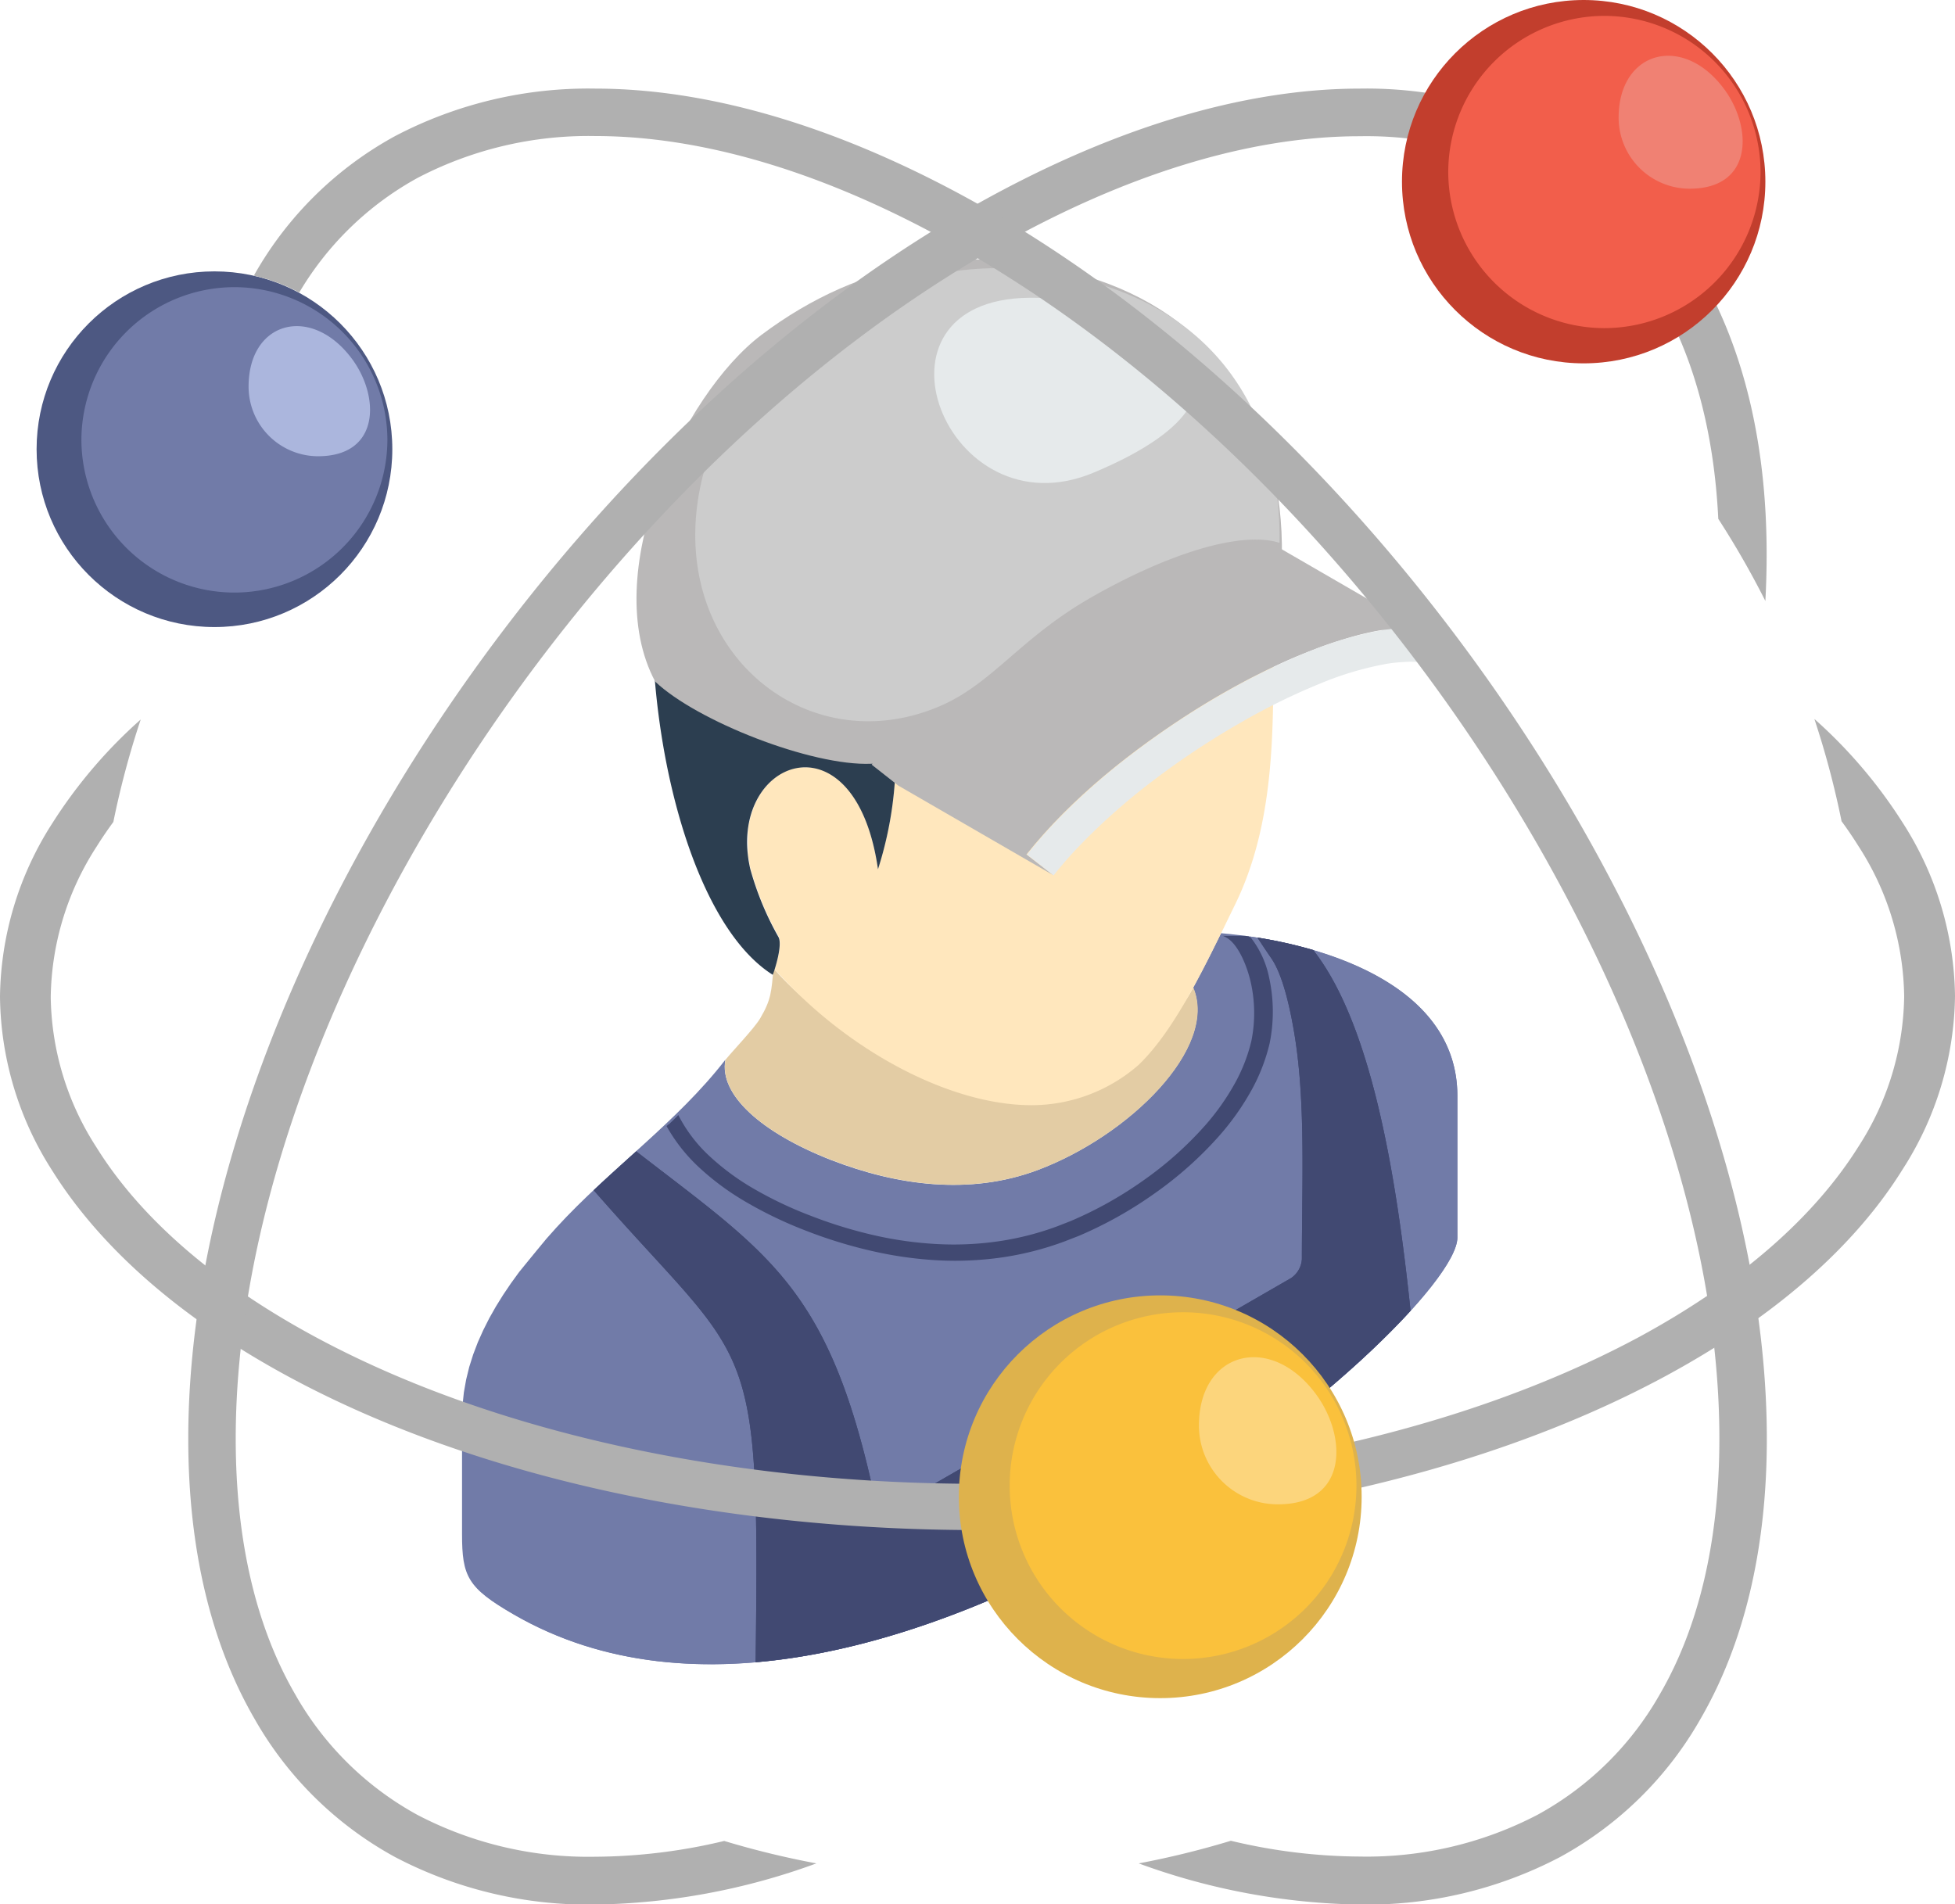 <svg id="_1" data-name="1" xmlns="http://www.w3.org/2000/svg" viewBox="0 0 214.23 208.68"><defs><style>.cls-1{fill:#717ba8;}.cls-1,.cls-10,.cls-11,.cls-13,.cls-14,.cls-16,.cls-17,.cls-2,.cls-3,.cls-4,.cls-5,.cls-6,.cls-7,.cls-8{fill-rule:evenodd;}.cls-2{fill:#e3cca4;}.cls-3{fill:#414972;}.cls-4{fill:#ffe7bd;}.cls-5{fill:#2c3e50;}.cls-6{fill:#bab8b8;}.cls-7{fill:#e6eaeb;}.cls-8{fill:#ccc;}.cls-9{fill:#4d5882;}.cls-10{fill:#abb6dd;}.cls-11{fill:#b0b0b0;}.cls-12{fill:#deb24c;}.cls-13{fill:#fac13c;}.cls-14{fill:#fcd57c;}.cls-15{fill:#c23e2d;}.cls-16{fill:#f25e4b;}.cls-17{fill:#f08173;}</style></defs><title>5</title><path class="cls-1" d="M-277.22,419.42V403.89c0-12.42-15.31-16.93-25.9-17.83-0.9,1.83-1.81,3.66-2.76,5.41l-0.3.56c2.76,6.58-7,16.23-17.07,20-7.42,2.77-15.36,1.69-22.59-1.11-7.66-3-12.32-7.17-11.59-11-5.32,6.88-12.67,12-18.54,18.42l-1.07,1.2-1,1.21-1,1.22-1,1.23-0.9,1.24-0.85,1.26-0.79,1.27-0.73,1.29-0.66,1.31-0.59,1.32-0.51,1.34-0.43,1.36-0.34,1.39-0.25,1.41-0.15,1.43-0.05,1.46v12.61c0,4.67.59,5.9,5.67,8.84C-341.38,483.38-277.22,428.58-277.22,419.42Z" transform="translate(436.92 -283.79)"/><path class="cls-1" d="M-277.22,419.42V403.89c0-11.23-12.52-16-22.74-17.47a10.46,10.46,0,0,1,2,4.37,17.42,17.42,0,0,1,.06,7.2,20.16,20.16,0,0,1-2,5.16,28.17,28.17,0,0,1-3.54,5,40.69,40.69,0,0,1-7,6.25,44.26,44.26,0,0,1-8.42,4.72l-0.47.18-1,.39a33.53,33.53,0,0,1-6.76,1.75,36.18,36.18,0,0,1-7.14.34,42.3,42.3,0,0,1-7.15-1,51,51,0,0,1-7.34-2.25,44.66,44.66,0,0,1-6.59-3.16,28.78,28.78,0,0,1-5.12-3.78,18.47,18.47,0,0,1-3.56-4.52c-4,3.76-8.23,7.28-11.9,11.28l-1.07,1.2-1,1.21-1,1.22-1,1.23-0.9,1.24-0.85,1.26-0.79,1.27-0.73,1.29-0.66,1.31-0.59,1.32-0.51,1.34-0.43,1.36-0.34,1.39-0.25,1.41-0.15,1.43-0.05,1.46v12.61c0,4.67.59,5.9,5.67,8.84C-341.38,483.38-277.22,428.58-277.22,419.42Z" transform="translate(436.92 -283.79)"/><path class="cls-2" d="M-357.42,399.93c0.81-1,3.15-3.44,3.79-4.52,1.27-2.14,1.22-3,1.48-5.49,10.81,12.5,36.22,19.84,46,2.1h0c2.76,6.58-7,16.23-17.07,20-7.42,2.77-15.36,1.69-22.59-1.11C-353.49,407.94-358.15,403.74-357.42,399.93Z" transform="translate(436.92 -283.79)"/><path class="cls-3" d="M-300.1,386.4l-0.37-.05-0.17,0-0.33,0-0.2,0-0.3,0-0.24,0-0.25,0-0.28,0-0.23,0-0.27,0-0.19,0a2.41,2.41,0,0,1,.35.16,2.84,2.84,0,0,1,.41.28c1.1,0.91,1.94,3,2.32,4.7a15.42,15.42,0,0,1,.06,6.36,18.23,18.23,0,0,1-1.81,4.66,26.1,26.1,0,0,1-3.3,4.66,38.72,38.72,0,0,1-6.68,5.95,42.36,42.36,0,0,1-8.05,4.5l-0.41.16-1,.39a31.52,31.52,0,0,1-6.37,1.64,34.24,34.24,0,0,1-6.77.32,40.56,40.56,0,0,1-6.83-.94,49.39,49.39,0,0,1-7.06-2.16,42.58,42.58,0,0,1-6.31-3,26.79,26.79,0,0,1-4.77-3.52,16.11,16.11,0,0,1-3.44-4.52h0l-0.28.28h0l-0.26.26,0,0h0l0,0-0.26.25h0l0,0-0.24.23-0.05,0,0,0-0.2.19,0,0a18.47,18.47,0,0,0,3.56,4.52,28.78,28.78,0,0,0,5.12,3.78,44.66,44.66,0,0,0,6.59,3.16,51,51,0,0,0,7.34,2.25,42.3,42.3,0,0,0,7.15,1,36.18,36.18,0,0,0,7.14-.34,33.53,33.53,0,0,0,6.76-1.75l1-.39,0.47-.18a44.26,44.26,0,0,0,8.42-4.72,40.69,40.69,0,0,0,7-6.25,28.17,28.17,0,0,0,3.54-5,20.16,20.16,0,0,0,2-5.16,17.42,17.42,0,0,0-.06-7.2,10.46,10.46,0,0,0-2-4.37Z" transform="translate(436.92 -283.79)"/><path class="cls-4" d="M-312.16,400.5c4.09-3.93,7.42-11.1,10.6-17.62,4.35-8.91,4.13-19.09,4.19-27.29l-1.49-4.87a26.18,26.18,0,0,1-.61-6.19c0-2.66-.1-5.13-1.47-6.38-2.2-2-5.67,1.06-9.75,4.67a58.48,58.48,0,0,1-9.09,7,35.37,35.37,0,0,1-9.08,3.46h0c-2.68.72-5.1,1.38-7.07,3-3.07,2.58-2.93,4.68-2.88,8.37a40.72,40.72,0,0,1-1.9,14.35c0-.27-0.08-0.54-0.13-0.81s-0.09-.52-0.14-0.77-0.1-.5-0.16-0.74-0.11-.48-0.17-0.71-0.12-.46-0.19-0.67-0.13-.43-0.2-0.64h0l-0.21-.61c-0.07-.2-0.15-0.39-0.23-0.58s-0.16-.37-0.24-0.55-0.16-.35-0.25-0.52-0.17-.33-0.26-0.49l-0.27-.46-0.28-.43-0.29-.4h0l-0.3-.37-0.3-.34-0.31-.32h0l-0.32-.29-0.32-.26h0l-0.33-.23-0.33-.21h0l-0.33-.18-0.34-.16-0.34-.13-0.34-.11h0l-0.34-.08-0.34-.06-0.34,0H-349l-0.33,0h0l-0.33.05h0l-0.33.08h0l-0.32.1h0l-0.32.12-0.31.14h0l-0.31.16h0l-0.3.18h0l-0.29.2h0l-0.28.22-0.27.23h0l-0.26.25h0l-0.25.27h0l-0.24.29h0l-0.23.3h0l-0.22.32h0l-0.2.34-0.19.35h0l-0.18.37h0c-0.06.13-.11,0.25-0.16,0.38h0c-0.05.13-.1,0.26-0.15,0.4h0c0,0.14-.09.27-0.13,0.41s-0.08.28-.12,0.43h0c0,0.14-.07.29-0.1,0.44s-0.06.3-.08,0.45,0,0.31-.06.46h0c0,0.16,0,.32,0,0.48s0,0.33,0,.49,0,0.33,0,.5,0,0.34,0,.51,0,0.35,0,.52,0,0.36.07,0.53,0.06,0.36.09,0.54h0c0,0.18.07,0.37,0.11,0.55a33,33,0,0,0,3.1,7.49c0.37,0.69-.11,2.55-0.44,3.58,7.81,8.84,19.15,14.91,28.17,14.9A17.85,17.85,0,0,0-312.16,400.5Z" transform="translate(436.92 -283.79)"/><path class="cls-5" d="M-362,333.44c-7.21,13.21-2.67,49.34,9.76,57.18,0.26-.66,1.08-3.28.63-4.13a33,33,0,0,1-3.1-7.49c-2.7-11.91,11.48-17.5,14,.05a40.72,40.72,0,0,0,1.9-14.35c-0.05-3.69-.19-5.79,2.88-8.37,2-1.66,4.39-2.31,7.07-3h0a35.37,35.37,0,0,0,9.08-3.46,58.48,58.48,0,0,0,9.09-7c4.08-3.61,7.56-6.68,9.75-4.67,1.37,1.25,1.42,3.72,1.47,6.38a26.18,26.18,0,0,0,.61,6.19l1.49,4.87a101.35,101.35,0,0,0-.61-20c-1.72-11.8-7-12.25-21.55-19.93-2.32-1.23-5.33-3.26-9.83-3.41C-340.33,311.95-356.58,324.71-362,333.44Z" transform="translate(436.92 -283.79)"/><path class="cls-6" d="M-331.41,365.15c5.21-6.51,4.76-9.37,12.62-13.87,8.87-5.08,17.68-8,22.34-6.5,0.23-14.77-7-25.8-20.13-30.29s-25.87-2.28-36.9,6c-8.71,6.58-17.88,26.31-11.64,38,4.52,4.3,17.12,9.28,23.68,9C-336.8,367.41-332.63,366.4-331.41,365.15Z" transform="translate(436.92 -283.79)"/><path class="cls-6" d="M-321.49,379.71l-17-9.83-2.91-2.29,0.19-.24,0.2-.25,0.2-.25,0.21-.25,0.21-.25,0.22-.25,0.22-.25,0.22-.25,0.22-.25,0.22-.24,0.21-.23,0.21-.23,0.21-.23,0.21-.22,0.2-.22,0.21-.21h0l0.46-.47,0.47-.47,0.48-.47,0.49-.47,0.5-.47,0.5-.46,0.51-.46,0.52-.46,0.52-.46,0.53-.45,0.54-.45,0.54-.45,0.55-.45,0.55-.44,0.56-.44,0.56-.43,0.6-.45,0.6-.45,0.6-.44,0.61-.44,0.61-.43,0.61-.42,0.62-.42,0.62-.41,0.62-.41,0.62-.4,0.62-.4,0.62-.39,0.63-.38,0.63-.38,0.63-.37,0.63-.36,0.59-.33,0.59-.33,0.59-.32,0.59-.31,0.59-.31,0.59-.3,0.58-.29,0.58-.29,0.58-.28,0.58-.27,0.58-.27,0.57-.26,0.57-.25,0.57-.24,0.56-.24,0.56-.23,0.55-.22,0.54-.21,0.54-.2,0.53-.19,0.53-.18,0.52-.17,0.52-.16,0.51-.15,0.51-.15,0.5-.14,0.49-.13,0.49-.12,0.48-.11,0.47-.1,0.46-.09,0.46-.08,0.3,0,0.29,0,0.29,0,0.29,0,0.28,0,0.28,0,0.28,0h1.86l0.25,0,0.24,0,17,9.84-0.24,0-0.25,0-0.25,0h-1.34l-0.27,0-0.28,0-0.28,0-0.28,0-0.29,0-0.29,0-0.29,0-0.3,0-0.46.08-0.47.09-0.47.1-0.48.11-0.49.12-0.49.13-0.5.14-0.51.15-0.51.16-0.52.16-0.52.17-0.53.18-0.53.19-0.54.2-0.54.21-0.55.21-0.56.23-0.57.23-0.57.24-0.57.25-0.57.26-0.58.27-0.58.27-0.58.28-0.58.29-0.58.29-0.59.3-0.59.31-0.59.32-0.59.32-0.59.33-0.59.33-0.62.36-0.63.37-0.63.38-0.62.38-0.63.39c-6.72,4.26-13.45,9.57-18.4,15.79Z" transform="translate(436.92 -283.79)"/><path class="cls-7" d="M-281.56,356.34a9.63,9.63,0,0,0-1.51,0,15.75,15.75,0,0,0-1.85.19,35.24,35.24,0,0,0-7.31,2.16h0A70.78,70.78,0,0,0-301,363a87.53,87.53,0,0,0-9.46,6.26,70.23,70.23,0,0,0-7.9,6.94c-0.54.56-1.08,1.13-1.58,1.7s-1,1.16-1.53,1.83l-2.91-2.29c0.51-.64,1.07-1.31,1.67-2s1.15-1.26,1.69-1.83h0a73.82,73.82,0,0,1,8.3-7.3,91.15,91.15,0,0,1,9.86-6.54,74.29,74.29,0,0,1,9.26-4.53,38.81,38.81,0,0,1,8.11-2.38,20.07,20.07,0,0,1,2.28-.24,13.61,13.61,0,0,1,2.08.06Z" transform="translate(436.92 -283.79)"/><path class="cls-3" d="M-293,387.91a50,50,0,0,0-6.13-1.37c0.47,0.72,1,1.51,1.54,2.3,1.19,1.73,2.05,5.27,2.6,8.82,1.14,7.38.73,16,.73,24.11a2.69,2.69,0,0,1-1.21,2.1l-44.22,25.51a0.74,0.74,0,0,1-1.22-.7c-5-23.76-11.57-27.31-26.29-38.71-1.56,1.41-3.13,2.82-4.66,4.26,17.29,19.8,18.22,14.87,17.74,51.72,28.57-2.45,59.75-25.32,71.77-38.52-1.49-14.17-4.12-31-10.53-39.35Z" transform="translate(436.92 -283.79)"/><path class="cls-3" d="M-293,387.91a50,50,0,0,0-6.13-1.37c0.47,0.72,1,1.51,1.54,2.3,1.19,1.73,2.05,5.27,2.6,8.82,1.14,7.38.73,16,.73,24.11a2.69,2.69,0,0,1-1.21,2.1l-44.22,25.51a0.74,0.74,0,0,1-1.22-.7c-5-23.76-11.57-27.31-26.29-38.71-1.56,1.41-3.13,2.82-4.66,4.26h0c17.29,19.8,18.22,14.87,17.74,51.72,28.57-2.45,59.75-25.32,71.77-38.52-1.49-14.17-4.12-31-10.53-39.35Z" transform="translate(436.92 -283.79)"/><path class="cls-8" d="M-317.38,349.28c8.21-4.7,16.37-7.37,20.67-6,0.21-13.67-6.47-23.87-18.63-28s-23.94-2.11-34.15,5.59A28.24,28.24,0,0,0-359.92,336c-4.55,18.3,10.82,31.55,25.84,25.24C-328.24,358.81-325.19,353.75-317.38,349.28Z" transform="translate(436.92 -283.79)"/><path class="cls-7" d="M-324.1,316.42c-19.11.18-9.15,26,7.06,19.15C-293.89,325.85-311.75,316.31-324.1,316.42Z" transform="translate(436.92 -283.79)"/><circle class="cls-9" cx="23.5" cy="49.23" r="19.49"/><path class="cls-1" d="M-411.21,348.73A16.78,16.78,0,0,0-394.47,332a16.78,16.78,0,0,0-16.74-16.74A16.78,16.78,0,0,0-428,332,16.78,16.78,0,0,0-411.21,348.73Z" transform="translate(436.92 -283.79)"/><path class="cls-10" d="M-398.44,323c-4.44-5.83-11.24-4-11.24,3.16a7.63,7.63,0,0,0,7.63,7.63C-395.14,333.77-395.32,327.06-398.44,323Z" transform="translate(436.92 -283.79)"/><path class="cls-11" d="M-238.1,362.58a53.49,53.49,0,0,1,9.67,11.36h0a35.88,35.88,0,0,1,5.74,19,35.86,35.86,0,0,1-5.74,19h0c-5.19,8.36-13.93,16.18-26.21,22.78h0c-20.81,11.17-48,16.75-75.16,16.75S-384.15,446-405,434.82h0c-12.28-6.59-21-14.42-26.22-22.78A35.89,35.89,0,0,1-436.92,393a35.87,35.87,0,0,1,5.74-19h0a53.49,53.49,0,0,1,9.68-11.36,96,96,0,0,0-3,11.23q-1,1.36-1.86,2.74h0a31,31,0,0,0-5,16.45,31,31,0,0,0,5,16.45c4.72,7.6,12.78,14.78,24.17,20.89h0c19.93,10.69,46.12,16,72.36,16s52.44-5.35,72.36-16h0C-246,424.21-238,417-233.26,409.43h0a31,31,0,0,0,5-16.45,31,31,0,0,0-5-16.45h0q-0.86-1.38-1.86-2.74A96.45,96.45,0,0,0-238.1,362.58Z" transform="translate(436.92 -283.79)"/><circle class="cls-12" cx="127.14" cy="164.03" r="22.07"/><path class="cls-13" d="M-307.28,465.6a19,19,0,0,0,19-19,19,19,0,0,0-19-19,19,19,0,0,0-19,19A19,19,0,0,0-307.28,465.6Z" transform="translate(436.92 -283.79)"/><path class="cls-14" d="M-292.82,436.44c-5-6.6-12.72-4.48-12.72,3.57a8.64,8.64,0,0,0,8.64,8.64C-289.09,448.66-289.29,441.07-292.82,436.44Z" transform="translate(436.92 -283.79)"/><path class="cls-11" d="M-331.09,306.85c15.67-9,30.42-13.35,43.17-13.35A45.59,45.59,0,0,1-266,298.7a39.41,39.41,0,0,1,15.44,15.22c4.65,8.05,7.23,18.34,7.23,30.63q0,2.53-.14,5.1a96.68,96.68,0,0,0-5.16-9c-0.47-9.63-2.72-17.72-6.42-24.13a34.26,34.26,0,0,0-13.42-13.23,40.46,40.46,0,0,0-19.46-4.57c-11.89,0-25.75,4.07-40.58,12.63h0c-22.79,13.16-43.45,34.35-58.42,58s-24.16,49.45-24.16,72.11c0,11.37,2.32,20.78,6.51,28h0a34.28,34.28,0,0,0,13.43,13.24,40.46,40.46,0,0,0,19.46,4.57,61.84,61.84,0,0,0,14.13-1.73A96,96,0,0,0-347.46,488a73.37,73.37,0,0,1-24.22,4.51,45.59,45.59,0,0,1-21.94-5.2,39.4,39.4,0,0,1-15.44-15.21h0c-4.65-8.05-7.23-18.34-7.23-30.63,0-23.66,9.55-50.55,25-74.89s36.67-46.08,60.21-59.67h0Z" transform="translate(436.92 -283.79)"/><circle class="cls-15" cx="173.54" cy="19.91" r="19.91"/><path class="cls-16" d="M-261.12,319.75A17.14,17.14,0,0,0-244,302.64a17.14,17.14,0,0,0-17.11-17.11,17.14,17.14,0,0,0-17.11,17.11A17.14,17.14,0,0,0-261.12,319.75Z" transform="translate(436.92 -283.79)"/><path class="cls-17" d="M-248.07,293.44c-4.54-6-11.48-4-11.48,3.23a7.79,7.79,0,0,0,7.79,7.8C-244.7,304.46-244.89,297.61-248.07,293.44Z" transform="translate(436.92 -283.79)"/><path class="cls-11" d="M-328.51,306.85c-15.67-9-30.42-13.35-43.17-13.35a45.58,45.58,0,0,0-21.94,5.2,39.41,39.41,0,0,0-15.44,15.22l0,0.09a19.35,19.35,0,0,1,4.93,1.84,34.15,34.15,0,0,1,13-12.58,40.45,40.45,0,0,1,19.46-4.57c11.89,0,25.75,4.07,40.58,12.63h0c22.79,13.16,43.45,34.35,58.42,58s24.16,49.45,24.16,72.11c0,11.37-2.32,20.78-6.51,28h0a34.29,34.29,0,0,1-13.43,13.24,40.45,40.45,0,0,1-19.46,4.57,61.84,61.84,0,0,1-14.13-1.73A96,96,0,0,1-312.14,488a73.38,73.38,0,0,0,24.22,4.51,45.58,45.58,0,0,0,21.94-5.2,39.38,39.38,0,0,0,15.44-15.21h0c4.65-8.05,7.23-18.34,7.23-30.63,0-23.66-9.54-50.55-25-74.89S-305,320.44-328.5,306.85h0Z" transform="translate(436.92 -283.79)"/></svg>